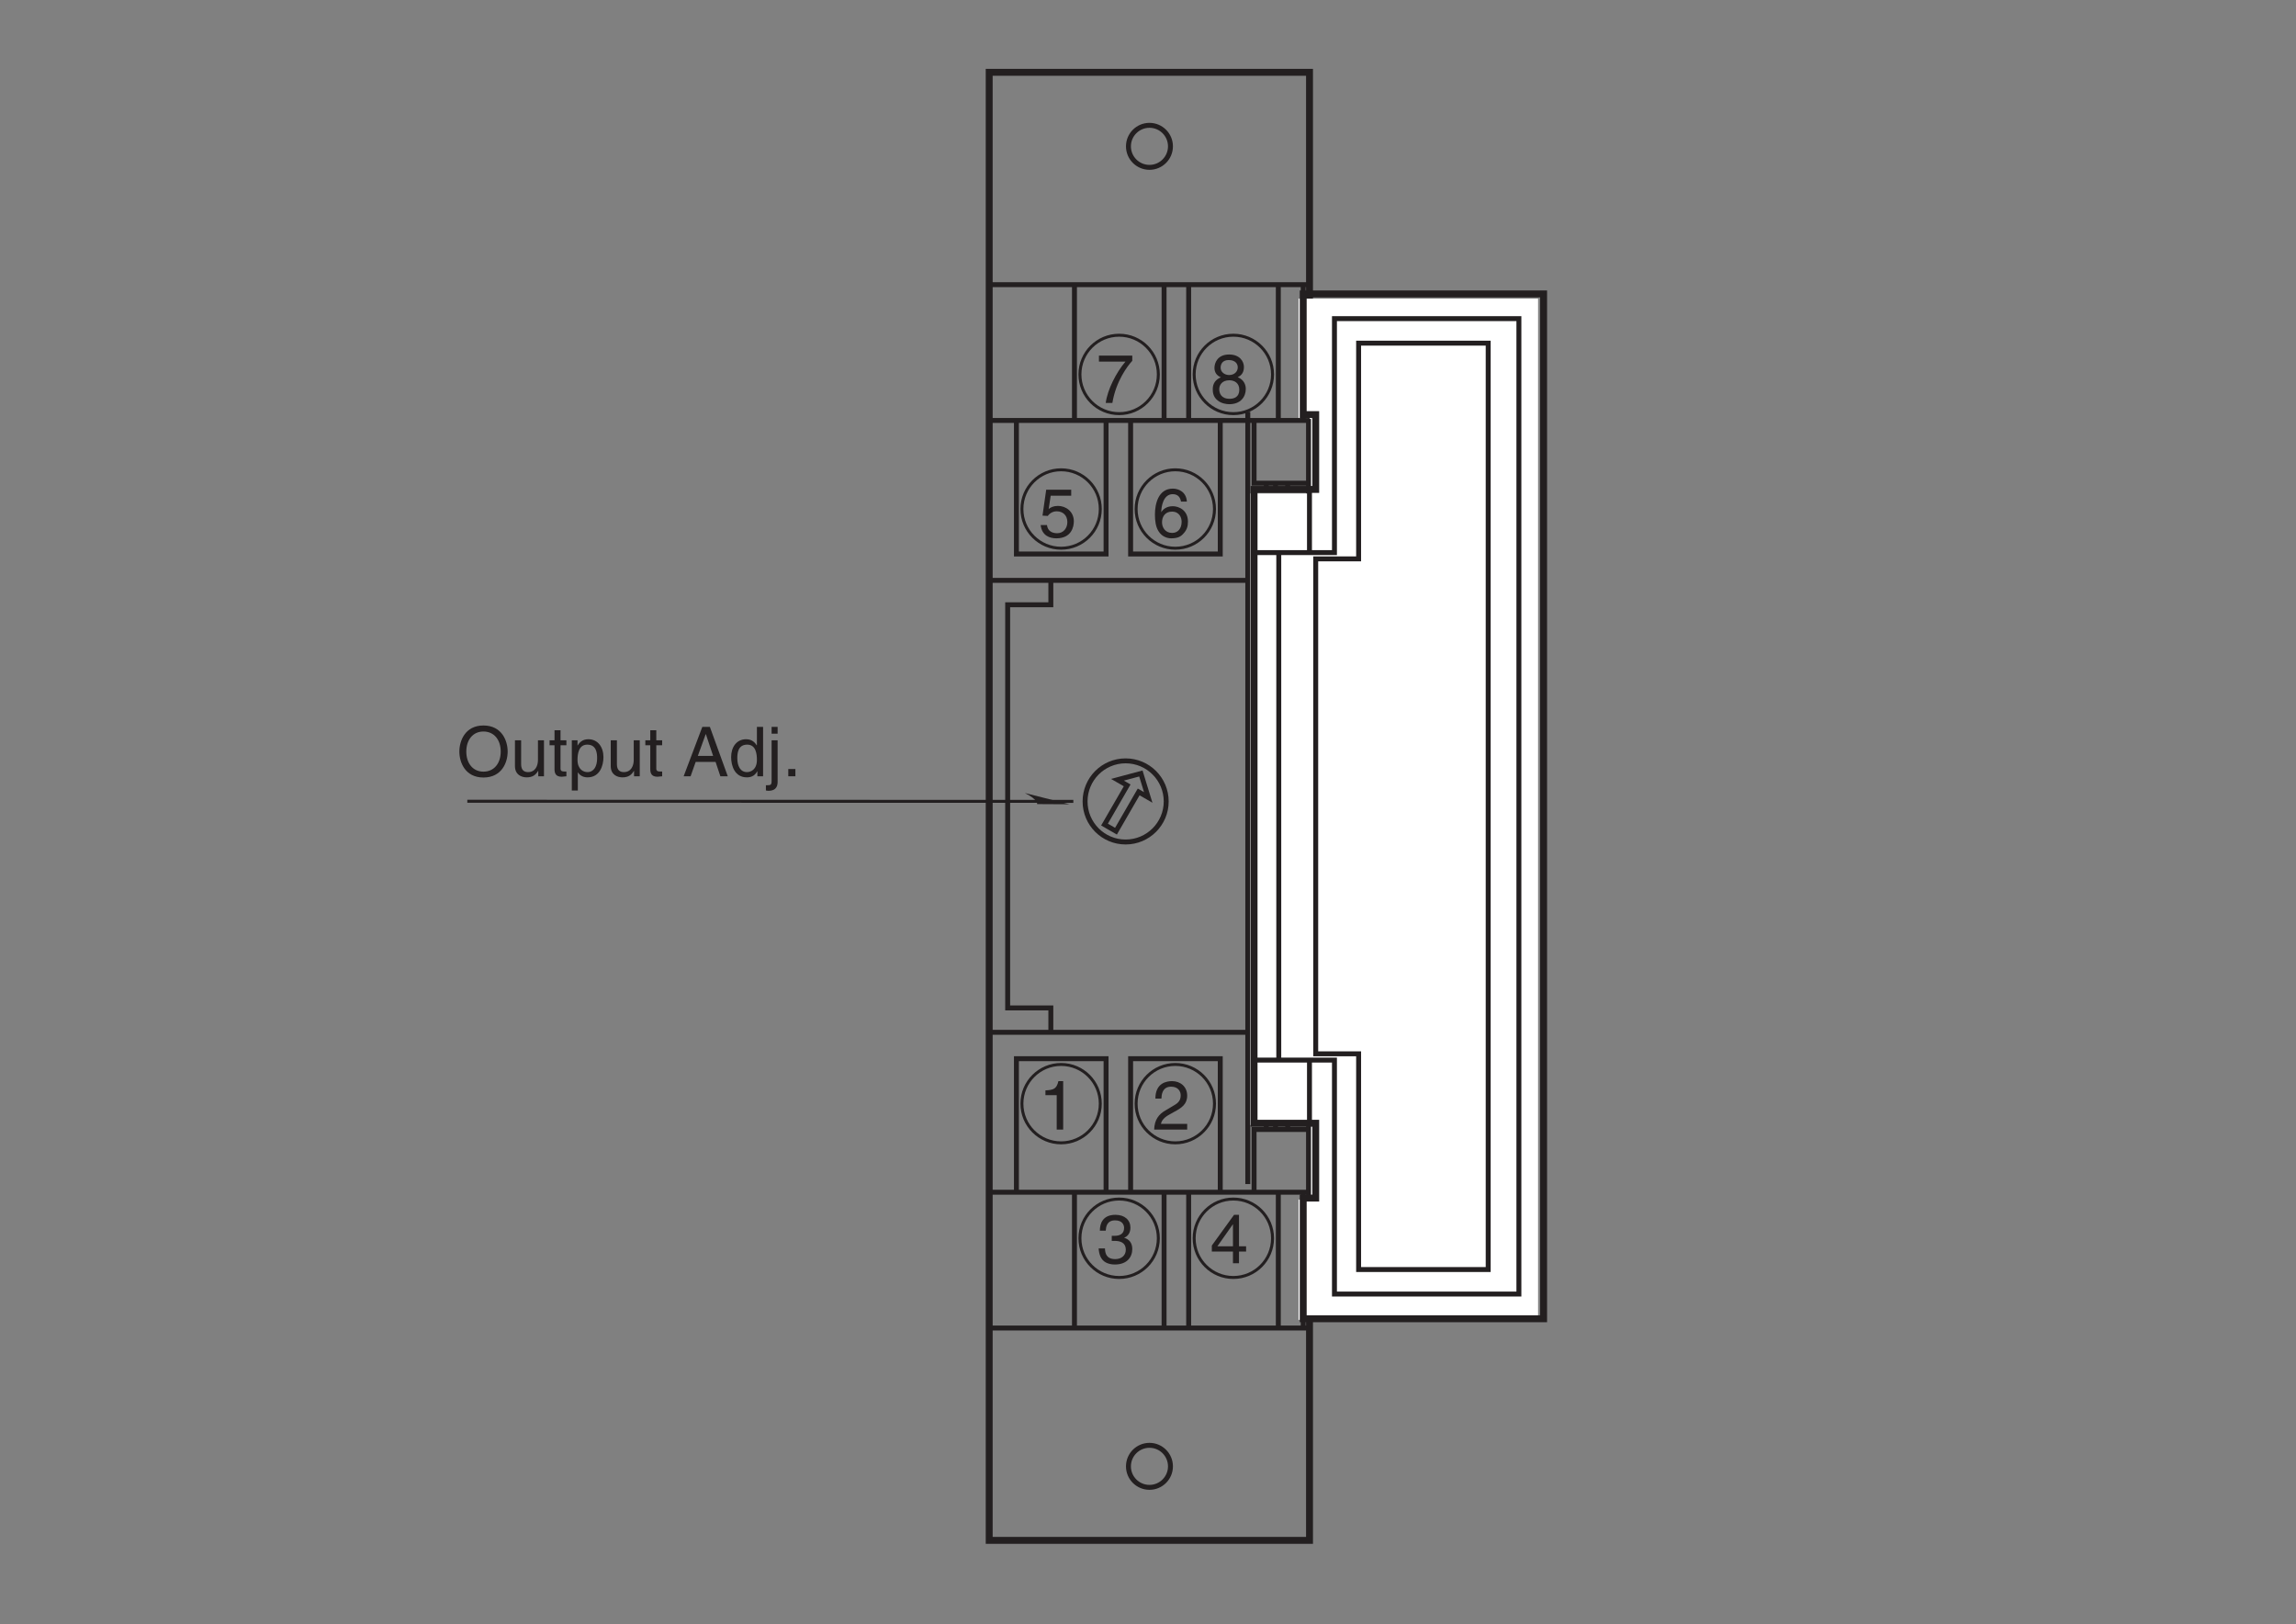 <?xml version="1.0" encoding="UTF-8"?>
<svg xmlns="http://www.w3.org/2000/svg" xmlns:xlink="http://www.w3.org/1999/xlink" width="232.44pt" height="164.41pt" viewBox="0 0 232.44 164.41" version="1.2">
<rect x="0" y="0" width="232.44" height="164.41" fill="#808080" stroke="none"/>
<defs>
<g>
<symbol overflow="visible" id="glyph0-0">
<path style="stroke:none;" d="M 0 0 L 3.484 0 L 3.484 -4.875 L 0 -4.875 Z M 1.734 -2.75 L 0.562 -4.531 L 2.922 -4.531 Z M 1.953 -2.438 L 3.141 -4.219 L 3.141 -0.656 Z M 0.562 -0.344 L 1.734 -2.125 L 2.922 -0.344 Z M 0.344 -4.219 L 1.531 -2.438 L 0.344 -0.656 Z M 0.344 -4.219 "/>
</symbol>
<symbol overflow="visible" id="glyph0-1">
<path style="stroke:none;" d="M 4.453 -2.5 C 4.453 -1.328 3.797 -0.469 2.703 -0.469 C 1.625 -0.469 0.969 -1.328 0.969 -2.5 C 0.969 -3.672 1.625 -4.531 2.703 -4.531 C 3.797 -4.531 4.453 -3.672 4.453 -2.5 Z M 5.156 -2.5 C 5.156 -3.578 4.578 -5.141 2.703 -5.141 C 0.844 -5.141 0.266 -3.578 0.266 -2.5 C 0.266 -1.422 0.844 0.125 2.703 0.125 C 4.578 0.125 5.156 -1.422 5.156 -2.5 Z M 5.156 -2.5 "/>
</symbol>
<symbol overflow="visible" id="glyph0-2">
<path style="stroke:none;" d="M 3.406 0 L 3.406 -3.641 L 2.797 -3.641 L 2.797 -1.641 C 2.797 -1.109 2.562 -0.422 1.797 -0.422 C 1.391 -0.422 1.094 -0.625 1.094 -1.219 L 1.094 -3.641 L 0.469 -3.641 L 0.469 -1.031 C 0.469 -0.156 1.125 0.109 1.656 0.109 C 2.25 0.109 2.562 -0.125 2.812 -0.547 L 2.828 -0.531 L 2.828 0 Z M 3.406 0 "/>
</symbol>
<symbol overflow="visible" id="glyph0-3">
<path style="stroke:none;" d="M 1.797 -3.141 L 1.797 -3.641 L 1.203 -3.641 L 1.203 -4.656 L 0.594 -4.656 L 0.594 -3.641 L 0.094 -3.641 L 0.094 -3.141 L 0.594 -3.141 L 0.594 -0.734 C 0.594 -0.297 0.719 0.047 1.328 0.047 C 1.391 0.047 1.562 0.016 1.797 0 L 1.797 -0.484 L 1.578 -0.484 C 1.453 -0.484 1.203 -0.484 1.203 -0.766 L 1.203 -3.141 Z M 1.797 -3.141 "/>
</symbol>
<symbol overflow="visible" id="glyph0-4">
<path style="stroke:none;" d="M 0.984 -1.656 C 0.984 -2.25 1.094 -3.203 1.969 -3.203 C 2.922 -3.203 2.969 -2.297 2.969 -1.828 C 2.969 -1.031 2.656 -0.422 1.984 -0.422 C 1.594 -0.422 0.984 -0.688 0.984 -1.656 Z M 0.406 1.438 L 1.016 1.438 L 1.016 -0.391 L 1.031 -0.391 C 1.188 -0.125 1.516 0.109 2 0.109 C 3.234 0.109 3.609 -1.062 3.609 -1.938 C 3.609 -2.953 3.047 -3.75 2.078 -3.75 C 1.422 -3.75 1.141 -3.344 1 -3.125 L 0.984 -3.125 L 0.984 -3.641 L 0.406 -3.641 Z M 0.406 1.438 "/>
</symbol>
<symbol overflow="visible" id="glyph0-5">
<path style="stroke:none;" d=""/>
</symbol>
<symbol overflow="visible" id="glyph0-6">
<path style="stroke:none;" d="M 3.328 -1.453 L 3.812 0 L 4.562 0 L 2.75 -5 L 1.984 -5 L 0.094 0 L 0.797 0 L 1.312 -1.453 Z M 1.531 -2.062 L 2.328 -4.266 L 2.344 -4.266 L 3.078 -2.062 Z M 1.531 -2.062 "/>
</symbol>
<symbol overflow="visible" id="glyph0-7">
<path style="stroke:none;" d="M 3.484 -5 L 2.859 -5 L 2.859 -3.172 L 2.844 -3.125 C 2.703 -3.344 2.422 -3.75 1.766 -3.75 C 0.797 -3.75 0.25 -2.953 0.25 -1.938 C 0.25 -1.062 0.609 0.109 1.844 0.109 C 2.203 0.109 2.625 0 2.891 -0.5 L 2.906 -0.5 L 2.906 0 L 3.484 0 Z M 0.875 -1.828 C 0.875 -2.297 0.922 -3.203 1.875 -3.203 C 2.766 -3.203 2.859 -2.25 2.859 -1.656 C 2.859 -0.688 2.25 -0.422 1.859 -0.422 C 1.188 -0.422 0.875 -1.031 0.875 -1.828 Z M 0.875 -1.828 "/>
</symbol>
<symbol overflow="visible" id="glyph0-8">
<path style="stroke:none;" d="M 1.078 -3.641 L 0.469 -3.641 L 0.469 0.469 C 0.469 0.875 0.375 0.906 0.016 0.906 L -0.109 0.906 L -0.109 1.438 C -0.016 1.453 0.062 1.469 0.141 1.469 C 1.047 1.469 1.078 0.844 1.078 0.531 Z M 1.078 -5 L 0.469 -5 L 0.469 -4.312 L 1.078 -4.312 Z M 1.078 -5 "/>
</symbol>
<symbol overflow="visible" id="glyph0-9">
<path style="stroke:none;" d="M 1.328 -0.734 L 0.609 -0.734 L 0.609 0 L 1.328 0 Z M 1.328 -0.734 "/>
</symbol>
<symbol overflow="visible" id="glyph0-10">
<path style="stroke:none;" d="M 1.234 -4.188 L 3.312 -4.188 L 3.312 -4.797 L 0.781 -4.797 L 0.406 -2.172 L 0.938 -2.141 C 1.156 -2.438 1.484 -2.609 1.844 -2.609 C 2.453 -2.609 2.922 -2.219 2.922 -1.516 C 2.922 -0.906 2.531 -0.391 1.891 -0.391 C 1.344 -0.391 0.922 -0.641 0.859 -1.219 L 0.219 -1.219 C 0.344 -0.125 1.156 0.125 1.812 0.125 C 3.344 0.125 3.578 -1.047 3.578 -1.594 C 3.578 -2.594 2.766 -3.156 1.969 -3.156 C 1.531 -3.156 1.234 -3.016 1.031 -2.844 Z M 1.234 -4.188 "/>
</symbol>
<symbol overflow="visible" id="glyph0-11">
<path style="stroke:none;" d="M 3.422 -3.641 C 3.422 -4.203 3 -4.906 1.922 -4.906 C 0.75 -4.906 0.438 -4.062 0.438 -3.547 C 0.438 -3.094 0.672 -2.766 1.094 -2.594 C 0.578 -2.391 0.266 -2 0.266 -1.406 C 0.266 -1.172 0.266 -0.641 0.766 -0.25 C 1.156 0.062 1.672 0.125 1.938 0.125 C 3.094 0.125 3.609 -0.625 3.609 -1.422 C 3.609 -1.781 3.469 -2.328 2.797 -2.609 C 3.016 -2.719 3.422 -2.938 3.422 -3.641 Z M 1.938 -2.297 C 2.484 -2.297 2.953 -2 2.953 -1.344 C 2.953 -0.578 2.406 -0.422 1.969 -0.422 C 1.109 -0.422 0.922 -1 0.922 -1.391 C 0.922 -1.844 1.234 -2.297 1.938 -2.297 Z M 1.922 -2.828 C 1.484 -2.828 1.062 -3.109 1.062 -3.578 C 1.062 -3.891 1.219 -4.344 1.875 -4.344 C 2.594 -4.344 2.797 -3.922 2.797 -3.609 C 2.797 -3.172 2.453 -2.828 1.922 -2.828 Z M 1.922 -2.828 "/>
</symbol>
<symbol overflow="visible" id="glyph0-12">
<path style="stroke:none;" d="M 0.266 -4.188 L 2.953 -4.188 C 2.016 -3.094 1.125 -1.344 0.953 0 L 1.625 0 C 1.984 -2.188 3.156 -3.75 3.641 -4.266 L 3.641 -4.797 L 0.266 -4.797 Z M 0.266 -4.188 "/>
</symbol>
<symbol overflow="visible" id="glyph0-13">
<path style="stroke:none;" d="M 3.5 -3.594 C 3.438 -4.594 2.641 -4.906 2.078 -4.906 C 0.609 -4.906 0.266 -3.359 0.266 -2.281 C 0.266 -1.641 0.344 -1.031 0.641 -0.578 C 0.984 -0.031 1.531 0.125 1.906 0.125 C 2.594 0.125 2.891 -0.062 3.141 -0.344 C 3.484 -0.703 3.609 -1.062 3.609 -1.562 C 3.609 -2.734 2.672 -3.125 2.078 -3.125 C 1.406 -3.125 1.062 -2.781 0.906 -2.516 L 0.906 -2.531 C 0.906 -3.047 1.094 -4.344 2.062 -4.344 C 2.594 -4.344 2.828 -4.031 2.906 -3.594 Z M 0.984 -1.5 C 0.984 -2.078 1.312 -2.578 1.984 -2.578 C 2.75 -2.578 2.969 -1.969 2.969 -1.547 C 2.969 -0.875 2.594 -0.422 2.016 -0.422 C 1.297 -0.422 0.984 -0.984 0.984 -1.5 Z M 0.984 -1.5 "/>
</symbol>
<symbol overflow="visible" id="glyph0-14">
<path style="stroke:none;" d="M 2.5 -4.906 L 2.016 -4.906 C 1.828 -4.094 1.5 -4.016 0.703 -3.969 L 0.703 -3.484 L 1.844 -3.484 L 1.844 0 L 2.5 0 Z M 2.5 -4.906 "/>
</symbol>
<symbol overflow="visible" id="glyph0-15">
<path style="stroke:none;" d="M 0.922 -3.141 C 0.938 -3.484 0.984 -4.344 1.906 -4.344 C 2.625 -4.344 2.875 -3.859 2.875 -3.469 C 2.875 -2.828 2.5 -2.625 1.984 -2.328 L 1.328 -1.938 C 0.672 -1.562 0.219 -1.016 0.188 0 L 3.531 0 L 3.531 -0.578 L 0.875 -0.578 C 0.906 -0.766 1.047 -1.156 1.719 -1.516 L 2.219 -1.797 C 2.953 -2.188 3.531 -2.562 3.531 -3.438 C 3.531 -4.344 2.844 -4.906 2 -4.906 C 1.469 -4.906 0.312 -4.734 0.312 -3.141 Z M 0.922 -3.141 "/>
</symbol>
<symbol overflow="visible" id="glyph0-16">
<path style="stroke:none;" d="M 3.641 -1.188 L 3.641 -1.719 L 2.922 -1.719 L 2.922 -4.906 L 2.422 -4.906 L 0.172 -1.797 L 0.172 -1.188 L 2.312 -1.188 L 2.312 0 L 2.922 0 L 2.922 -1.188 Z M 2.297 -3.938 L 2.312 -3.938 L 2.312 -1.719 L 0.734 -1.719 Z M 2.297 -3.938 "/>
</symbol>
<symbol overflow="visible" id="glyph0-17">
<path style="stroke:none;" d="M 1.562 -2.266 C 1.656 -2.266 1.75 -2.266 1.844 -2.266 C 2.266 -2.266 2.984 -2.188 2.984 -1.359 C 2.984 -0.797 2.547 -0.422 1.922 -0.422 C 1 -0.422 0.891 -1.031 0.875 -1.5 L 0.234 -1.5 C 0.281 -0.938 0.422 -0.375 0.969 -0.078 C 1.203 0.047 1.516 0.125 1.875 0.125 C 3.125 0.125 3.641 -0.641 3.641 -1.438 C 3.641 -2.094 3.297 -2.438 2.828 -2.578 L 2.828 -2.594 C 3.094 -2.688 3.453 -2.984 3.453 -3.609 C 3.453 -4.359 2.891 -4.906 1.938 -4.906 C 0.641 -4.906 0.359 -4.016 0.359 -3.297 L 0.953 -3.297 C 0.984 -3.641 1.031 -4.344 1.906 -4.344 C 2.641 -4.344 2.812 -3.875 2.812 -3.578 C 2.812 -2.969 2.359 -2.781 1.875 -2.781 C 1.781 -2.781 1.672 -2.781 1.562 -2.781 Z M 1.562 -2.266 "/>
</symbol>
</g>
</defs>
<g id="surface1">
<path style="fill:none;stroke-width:7;stroke-linecap:butt;stroke-linejoin:miter;stroke:rgb(13.73%,12.16%,12.549%);stroke-opacity:1;stroke-miterlimit:4;" d="M 1000.062 79.051 L 1324.346 79.051 L 1324.346 1565.028 L 1000.062 1565.028 Z M 1000.062 79.051 " transform="matrix(0.1,0,0,-0.1,0.137,163.822)"/>
<path style=" stroke:none;fill-rule:nonzero;fill:rgb(100%,100%,100%);fill-opacity:1;" d="M 126.504 113.875 L 132.723 113.875 L 132.723 121.422 L 131.461 121.422 L 131.461 133.594 L 155.711 133.594 L 155.711 30.23 L 131.461 30.23 L 131.461 42.402 L 132.723 42.402 L 132.723 49.949 L 126.504 49.949 L 126.504 113.875 "/>
<path style="fill:none;stroke-width:7;stroke-linecap:butt;stroke-linejoin:miter;stroke:rgb(13.73%,12.16%,12.549%);stroke-opacity:1;stroke-miterlimit:4;" d="M 1268.208 501.263 L 1330.619 501.263 L 1330.619 425.524 L 1317.956 425.524 L 1317.956 303.368 L 1561.327 303.368 L 1561.327 1340.71 L 1317.956 1340.71 L 1317.956 1218.555 L 1330.619 1218.555 L 1330.619 1142.815 L 1268.208 1142.815 Z M 1268.208 501.263 " transform="matrix(0.1,0,0,-0.1,0.137,163.822)"/>
<path style="fill:none;stroke-width:5;stroke-linecap:butt;stroke-linejoin:miter;stroke:rgb(13.73%,12.16%,12.549%);stroke-opacity:1;stroke-miterlimit:4;" d="M 1000.062 1212.635 L 1324.464 1212.635 " transform="matrix(0.1,0,0,-0.1,0.137,163.822)"/>
<path style="fill:none;stroke-width:5;stroke-linecap:butt;stroke-linejoin:miter;stroke:rgb(13.73%,12.16%,12.549%);stroke-opacity:1;stroke-miterlimit:4;" d="M 1000.062 431.444 L 1324.464 431.444 " transform="matrix(0.1,0,0,-0.1,0.137,163.822)"/>
<path style="fill:none;stroke-width:5;stroke-linecap:butt;stroke-linejoin:miter;stroke:rgb(13.73%,12.16%,12.549%);stroke-opacity:1;stroke-miterlimit:4;" d="M 1268.208 565.203 L 1349.593 565.203 L 1349.593 328.38 L 1536.315 328.38 L 1536.315 1315.699 L 1349.593 1315.699 L 1349.593 1078.876 L 1268.208 1078.876 Z M 1268.208 565.203 " transform="matrix(0.1,0,0,-0.1,0.137,163.822)"/>
<path style="fill:none;stroke-width:5;stroke-linecap:butt;stroke-linejoin:miter;stroke:rgb(13.73%,12.16%,12.549%);stroke-opacity:1;stroke-miterlimit:4;" d="M 1317.956 1350.08 L 1317.956 1212.322 " transform="matrix(0.1,0,0,-0.1,0.137,163.822)"/>
<path style="fill:none;stroke-width:5;stroke-linecap:butt;stroke-linejoin:miter;stroke:rgb(13.73%,12.16%,12.549%);stroke-opacity:1;stroke-miterlimit:4;" d="M 999.905 1350.08 L 1324.307 1350.08 " transform="matrix(0.1,0,0,-0.1,0.137,163.822)"/>
<path style="fill:none;stroke-width:5;stroke-linecap:butt;stroke-linejoin:miter;stroke:rgb(13.73%,12.16%,12.549%);stroke-opacity:1;stroke-miterlimit:4;" d="M 1268.208 1212.243 L 1268.208 1149.127 L 1324.307 1149.127 " transform="matrix(0.1,0,0,-0.1,0.137,163.822)"/>
<path style="fill:none;stroke-width:5;stroke-linecap:butt;stroke-linejoin:miter;stroke:rgb(13.73%,12.16%,12.549%);stroke-opacity:1;stroke-miterlimit:4;" d="M 1289.926 1149.127 L 1289.926 1142.815 " transform="matrix(0.1,0,0,-0.1,0.137,163.822)"/>
<path style="fill:none;stroke-width:5;stroke-linecap:butt;stroke-linejoin:miter;stroke:rgb(13.73%,12.16%,12.549%);stroke-opacity:1;stroke-miterlimit:4;" d="M 1302.275 1149.127 L 1302.275 1142.815 " transform="matrix(0.1,0,0,-0.1,0.137,163.822)"/>
<path style="fill:none;stroke-width:5;stroke-linecap:butt;stroke-linejoin:miter;stroke:rgb(13.73%,12.16%,12.549%);stroke-opacity:1;stroke-miterlimit:4;" d="M 1280.557 1149.127 L 1280.557 1142.815 " transform="matrix(0.1,0,0,-0.1,0.137,163.822)"/>
<path style="fill:none;stroke-width:5;stroke-linecap:butt;stroke-linejoin:miter;stroke:rgb(13.73%,12.16%,12.549%);stroke-opacity:1;stroke-miterlimit:4;" d="M 1324.307 1142.815 L 1324.307 1078.876 " transform="matrix(0.1,0,0,-0.1,0.137,163.822)"/>
<path style="fill:none;stroke-width:5;stroke-linecap:butt;stroke-linejoin:miter;stroke:rgb(13.73%,12.16%,12.549%);stroke-opacity:1;stroke-miterlimit:4;" d="M 1138.173 785.953 C 1160.832 785.953 1179.257 804.339 1179.257 826.999 C 1179.257 849.697 1160.832 868.083 1138.173 868.083 C 1115.474 868.083 1097.128 849.697 1097.128 826.999 C 1097.128 804.339 1115.474 785.953 1138.173 785.953 Z M 1138.173 785.953 " transform="matrix(0.1,0,0,-0.1,0.137,163.822)"/>
<path style="fill:none;stroke-width:5;stroke-linecap:butt;stroke-linejoin:miter;stroke:rgb(13.73%,12.16%,12.549%);stroke-opacity:1;stroke-miterlimit:4;" d="M 1153.619 855.303 L 1129.901 848.952 L 1139.741 843.268 L 1116.807 803.595 L 1128.411 796.891 L 1151.384 836.642 L 1161.067 831.036 Z M 1153.619 855.303 " transform="matrix(0.1,0,0,-0.1,0.137,163.822)"/>
<g style="fill:rgb(13.73%,12.16%,12.549%);fill-opacity:1;">
  <use xlink:href="#glyph0-1" x="46.238" y="78.575"/>
  <use xlink:href="#glyph0-2" x="51.664" y="78.575"/>
  <use xlink:href="#glyph0-3" x="55.543" y="78.575"/>
  <use xlink:href="#glyph0-4" x="57.482" y="78.575"/>
  <use xlink:href="#glyph0-2" x="61.36" y="78.575"/>
  <use xlink:href="#glyph0-3" x="65.238" y="78.575"/>
  <use xlink:href="#glyph0-5" x="67.177" y="78.575"/>
  <use xlink:href="#glyph0-6" x="69.116" y="78.575"/>
  <use xlink:href="#glyph0-7" x="73.768" y="78.575"/>
  <use xlink:href="#glyph0-8" x="77.646" y="78.575"/>
  <use xlink:href="#glyph0-9" x="79.195" y="78.575"/>
</g>
<path style="fill:none;stroke-width:3;stroke-linecap:butt;stroke-linejoin:miter;stroke:rgb(13.73%,12.16%,12.549%);stroke-opacity:1;stroke-miterlimit:4;" d="M 1085.249 827.077 L 471.727 827.195 " transform="matrix(0.1,0,0,-0.1,0.137,163.822)"/>
<path style="fill:none;stroke-width:5;stroke-linecap:butt;stroke-linejoin:miter;stroke:rgb(13.73%,12.16%,12.549%);stroke-opacity:1;stroke-miterlimit:4;" d="M 1233.984 1213.459 L 1233.984 1077.464 L 1143.23 1077.464 L 1143.23 1213.459 " transform="matrix(0.1,0,0,-0.1,0.137,163.822)"/>
<path style="fill:none;stroke-width:3;stroke-linecap:butt;stroke-linejoin:miter;stroke:rgb(13.73%,12.16%,12.549%);stroke-opacity:1;stroke-miterlimit:4;" d="M 1188.47 1083.306 C 1210.384 1083.306 1228.143 1101.064 1228.143 1122.979 C 1228.143 1144.893 1210.384 1162.691 1188.47 1162.691 C 1166.556 1162.691 1148.797 1144.893 1148.797 1122.979 C 1148.797 1101.064 1166.556 1083.306 1188.47 1083.306 Z M 1188.47 1083.306 " transform="matrix(0.1,0,0,-0.1,0.137,163.822)"/>
<path style="fill:none;stroke-width:5;stroke-linecap:butt;stroke-linejoin:miter;stroke:rgb(13.73%,12.16%,12.549%);stroke-opacity:1;stroke-miterlimit:4;" d="M 1118.375 1213.459 L 1118.375 1077.464 L 1027.621 1077.464 L 1027.621 1213.459 " transform="matrix(0.1,0,0,-0.1,0.137,163.822)"/>
<path style="fill:none;stroke-width:3;stroke-linecap:butt;stroke-linejoin:miter;stroke:rgb(13.73%,12.16%,12.549%);stroke-opacity:1;stroke-miterlimit:4;" d="M 1072.861 1083.306 C 1094.775 1083.306 1112.534 1101.064 1112.534 1122.979 C 1112.534 1144.893 1094.775 1162.691 1072.861 1162.691 C 1050.947 1162.691 1033.188 1144.893 1033.188 1122.979 C 1033.188 1101.064 1050.947 1083.306 1072.861 1083.306 Z M 1072.861 1083.306 " transform="matrix(0.1,0,0,-0.1,0.137,163.822)"/>
<path style="fill:none;stroke-width:5;stroke-linecap:butt;stroke-linejoin:miter;stroke:rgb(13.73%,12.16%,12.549%);stroke-opacity:1;stroke-miterlimit:4;" d="M 1000.062 1050.767 L 1261.936 1050.767 " transform="matrix(0.1,0,0,-0.1,0.137,163.822)"/>
<path style="fill:none;stroke-width:5;stroke-linecap:butt;stroke-linejoin:miter;stroke:rgb(13.73%,12.16%,12.549%);stroke-opacity:1;stroke-miterlimit:4;" d="M 1292.749 1349.727 L 1292.749 1213.733 " transform="matrix(0.1,0,0,-0.1,0.137,163.822)"/>
<path style="fill:none;stroke-width:5;stroke-linecap:butt;stroke-linejoin:miter;stroke:rgb(13.73%,12.16%,12.549%);stroke-opacity:1;stroke-miterlimit:4;" d="M 1201.995 1213.733 L 1201.995 1349.727 " transform="matrix(0.1,0,0,-0.1,0.137,163.822)"/>
<path style="fill:none;stroke-width:3;stroke-linecap:butt;stroke-linejoin:miter;stroke:rgb(13.73%,12.16%,12.549%);stroke-opacity:1;stroke-miterlimit:4;" d="M 1247.235 1219.535 C 1269.149 1219.535 1286.908 1237.333 1286.908 1259.247 C 1286.908 1281.162 1269.149 1298.92 1247.235 1298.92 C 1225.32 1298.92 1207.562 1281.162 1207.562 1259.247 C 1207.562 1237.333 1225.32 1219.535 1247.235 1219.535 Z M 1247.235 1219.535 " transform="matrix(0.1,0,0,-0.1,0.137,163.822)"/>
<path style="fill:none;stroke-width:5;stroke-linecap:butt;stroke-linejoin:miter;stroke:rgb(13.73%,12.16%,12.549%);stroke-opacity:1;stroke-miterlimit:4;" d="M 1177.101 1349.727 L 1177.101 1213.733 " transform="matrix(0.1,0,0,-0.1,0.137,163.822)"/>
<path style="fill:none;stroke-width:5;stroke-linecap:butt;stroke-linejoin:miter;stroke:rgb(13.73%,12.16%,12.549%);stroke-opacity:1;stroke-miterlimit:4;" d="M 1086.386 1213.733 L 1086.386 1349.727 " transform="matrix(0.1,0,0,-0.1,0.137,163.822)"/>
<path style="fill:none;stroke-width:3;stroke-linecap:butt;stroke-linejoin:miter;stroke:rgb(13.73%,12.16%,12.549%);stroke-opacity:1;stroke-miterlimit:4;" d="M 1131.626 1219.535 C 1153.54 1219.535 1171.299 1237.333 1171.299 1259.247 C 1171.299 1281.162 1153.54 1298.92 1131.626 1298.92 C 1109.672 1298.92 1091.914 1281.162 1091.914 1259.247 C 1091.914 1237.333 1109.672 1219.535 1131.626 1219.535 Z M 1131.626 1219.535 " transform="matrix(0.1,0,0,-0.1,0.137,163.822)"/>
<path style="fill:none;stroke-width:5;stroke-linecap:butt;stroke-linejoin:miter;stroke:rgb(13.73%,12.16%,12.549%);stroke-opacity:1;stroke-miterlimit:4;" d="M 1162.322 1468.825 C 1174.043 1468.825 1183.57 1478.351 1183.57 1490.112 C 1183.57 1501.833 1174.043 1511.36 1162.322 1511.36 C 1150.561 1511.36 1141.035 1501.833 1141.035 1490.112 C 1141.035 1478.351 1150.561 1468.825 1162.322 1468.825 Z M 1162.322 1468.825 " transform="matrix(0.1,0,0,-0.1,0.137,163.822)"/>
<path style="fill:none;stroke-width:5;stroke-linecap:butt;stroke-linejoin:miter;stroke:rgb(13.73%,12.16%,12.549%);stroke-opacity:1;stroke-miterlimit:4;" d="M 1317.956 293.999 L 1317.956 431.796 " transform="matrix(0.1,0,0,-0.1,0.137,163.822)"/>
<path style="fill:none;stroke-width:5;stroke-linecap:butt;stroke-linejoin:miter;stroke:rgb(13.73%,12.16%,12.549%);stroke-opacity:1;stroke-miterlimit:4;" d="M 1293.219 565.203 L 1293.219 1078.876 " transform="matrix(0.1,0,0,-0.1,0.137,163.822)"/>
<path style="fill:none;stroke-width:5;stroke-linecap:butt;stroke-linejoin:miter;stroke:rgb(13.73%,12.16%,12.549%);stroke-opacity:1;stroke-miterlimit:4;" d="M 1062.472 592.998 L 1062.472 618.009 L 1018.761 618.009 L 1018.761 1026.07 L 1062.472 1026.07 L 1062.472 1051.081 " transform="matrix(0.1,0,0,-0.1,0.137,163.822)"/>
<path style="fill:none;stroke-width:5;stroke-linecap:butt;stroke-linejoin:miter;stroke:rgb(13.73%,12.16%,12.549%);stroke-opacity:1;stroke-miterlimit:4;" d="M 999.905 293.999 L 1324.307 293.999 " transform="matrix(0.1,0,0,-0.1,0.137,163.822)"/>
<path style="fill:none;stroke-width:5;stroke-linecap:butt;stroke-linejoin:miter;stroke:rgb(13.73%,12.16%,12.549%);stroke-opacity:1;stroke-miterlimit:4;" d="M 1261.857 439.715 L 1261.857 1221.378 " transform="matrix(0.1,0,0,-0.1,0.137,163.822)"/>
<path style="fill:none;stroke-width:5;stroke-linecap:butt;stroke-linejoin:miter;stroke:rgb(13.73%,12.16%,12.549%);stroke-opacity:1;stroke-miterlimit:4;" d="M 1268.208 431.836 L 1268.208 494.952 L 1324.307 494.952 " transform="matrix(0.1,0,0,-0.1,0.137,163.822)"/>
<path style="fill:none;stroke-width:5;stroke-linecap:butt;stroke-linejoin:miter;stroke:rgb(13.73%,12.16%,12.549%);stroke-opacity:1;stroke-miterlimit:4;" d="M 1289.926 494.952 L 1289.926 501.263 " transform="matrix(0.1,0,0,-0.1,0.137,163.822)"/>
<path style="fill:none;stroke-width:5;stroke-linecap:butt;stroke-linejoin:miter;stroke:rgb(13.73%,12.16%,12.549%);stroke-opacity:1;stroke-miterlimit:4;" d="M 1302.275 494.952 L 1302.275 501.263 " transform="matrix(0.1,0,0,-0.1,0.137,163.822)"/>
<path style="fill:none;stroke-width:5;stroke-linecap:butt;stroke-linejoin:miter;stroke:rgb(13.73%,12.16%,12.549%);stroke-opacity:1;stroke-miterlimit:4;" d="M 1280.557 494.952 L 1280.557 501.263 " transform="matrix(0.1,0,0,-0.1,0.137,163.822)"/>
<path style="fill:none;stroke-width:5;stroke-linecap:butt;stroke-linejoin:miter;stroke:rgb(13.73%,12.16%,12.549%);stroke-opacity:1;stroke-miterlimit:4;" d="M 1330.619 571.554 L 1374.055 571.554 L 1374.055 353.195 L 1505.228 353.195 L 1505.228 1290.884 L 1374.055 1290.884 L 1374.055 1072.525 L 1330.619 1072.525 Z M 1330.619 571.554 " transform="matrix(0.1,0,0,-0.1,0.137,163.822)"/>
<path style="fill:none;stroke-width:5;stroke-linecap:butt;stroke-linejoin:miter;stroke:rgb(13.73%,12.16%,12.549%);stroke-opacity:1;stroke-miterlimit:4;" d="M 1324.307 501.263 L 1324.307 565.203 " transform="matrix(0.1,0,0,-0.1,0.137,163.822)"/>
<path style="fill:none;stroke-width:5;stroke-linecap:butt;stroke-linejoin:miter;stroke:rgb(13.73%,12.16%,12.549%);stroke-opacity:1;stroke-miterlimit:4;" d="M 1233.984 430.62 L 1233.984 566.614 L 1143.23 566.614 L 1143.23 430.62 " transform="matrix(0.1,0,0,-0.1,0.137,163.822)"/>
<path style="fill:none;stroke-width:3;stroke-linecap:butt;stroke-linejoin:miter;stroke:rgb(13.73%,12.16%,12.549%);stroke-opacity:1;stroke-miterlimit:4;" d="M 1188.47 560.773 C 1210.384 560.773 1228.143 543.014 1228.143 521.1 C 1228.143 499.186 1210.384 481.427 1188.47 481.427 C 1166.556 481.427 1148.797 499.186 1148.797 521.1 C 1148.797 543.014 1166.556 560.773 1188.47 560.773 Z M 1188.47 560.773 " transform="matrix(0.1,0,0,-0.1,0.137,163.822)"/>
<path style="fill:none;stroke-width:5;stroke-linecap:butt;stroke-linejoin:miter;stroke:rgb(13.73%,12.16%,12.549%);stroke-opacity:1;stroke-miterlimit:4;" d="M 1118.375 430.62 L 1118.375 566.614 L 1027.621 566.614 L 1027.621 430.62 " transform="matrix(0.1,0,0,-0.1,0.137,163.822)"/>
<path style="fill:none;stroke-width:3;stroke-linecap:butt;stroke-linejoin:miter;stroke:rgb(13.73%,12.16%,12.549%);stroke-opacity:1;stroke-miterlimit:4;" d="M 1072.861 560.773 C 1094.775 560.773 1112.534 543.014 1112.534 521.1 C 1112.534 499.186 1094.775 481.427 1072.861 481.427 C 1050.947 481.427 1033.188 499.186 1033.188 521.1 C 1033.188 543.014 1050.947 560.773 1072.861 560.773 Z M 1072.861 560.773 " transform="matrix(0.1,0,0,-0.1,0.137,163.822)"/>
<path style="fill:none;stroke-width:5;stroke-linecap:butt;stroke-linejoin:miter;stroke:rgb(13.73%,12.16%,12.549%);stroke-opacity:1;stroke-miterlimit:4;" d="M 1000.062 593.311 L 1261.936 593.311 " transform="matrix(0.1,0,0,-0.1,0.137,163.822)"/>
<path style="fill:none;stroke-width:5;stroke-linecap:butt;stroke-linejoin:miter;stroke:rgb(13.73%,12.16%,12.549%);stroke-opacity:1;stroke-miterlimit:4;" d="M 1292.749 294.352 L 1292.749 430.385 " transform="matrix(0.1,0,0,-0.1,0.137,163.822)"/>
<path style="fill:none;stroke-width:5;stroke-linecap:butt;stroke-linejoin:miter;stroke:rgb(13.73%,12.16%,12.549%);stroke-opacity:1;stroke-miterlimit:4;" d="M 1201.995 430.385 L 1201.995 294.352 " transform="matrix(0.1,0,0,-0.1,0.137,163.822)"/>
<path style="fill:none;stroke-width:3;stroke-linecap:butt;stroke-linejoin:miter;stroke:rgb(13.73%,12.16%,12.549%);stroke-opacity:1;stroke-miterlimit:4;" d="M 1247.235 424.544 C 1269.149 424.544 1286.908 406.785 1286.908 384.871 C 1286.908 362.917 1269.149 345.158 1247.235 345.158 C 1225.32 345.158 1207.562 362.917 1207.562 384.871 C 1207.562 406.785 1225.32 424.544 1247.235 424.544 Z M 1247.235 424.544 " transform="matrix(0.1,0,0,-0.1,0.137,163.822)"/>
<path style="fill:none;stroke-width:5;stroke-linecap:butt;stroke-linejoin:miter;stroke:rgb(13.73%,12.16%,12.549%);stroke-opacity:1;stroke-miterlimit:4;" d="M 1177.101 294.352 L 1177.101 430.385 " transform="matrix(0.1,0,0,-0.1,0.137,163.822)"/>
<path style="fill:none;stroke-width:5;stroke-linecap:butt;stroke-linejoin:miter;stroke:rgb(13.73%,12.16%,12.549%);stroke-opacity:1;stroke-miterlimit:4;" d="M 1086.386 430.385 L 1086.386 294.352 " transform="matrix(0.1,0,0,-0.1,0.137,163.822)"/>
<path style="fill:none;stroke-width:3;stroke-linecap:butt;stroke-linejoin:miter;stroke:rgb(13.73%,12.16%,12.549%);stroke-opacity:1;stroke-miterlimit:4;" d="M 1131.626 424.544 C 1153.54 424.544 1171.299 406.785 1171.299 384.871 C 1171.299 362.917 1153.54 345.158 1131.626 345.158 C 1109.672 345.158 1091.914 362.917 1091.914 384.871 C 1091.914 406.785 1109.672 424.544 1131.626 424.544 Z M 1131.626 424.544 " transform="matrix(0.1,0,0,-0.1,0.137,163.822)"/>
<path style="fill:none;stroke-width:5;stroke-linecap:butt;stroke-linejoin:miter;stroke:rgb(13.73%,12.16%,12.549%);stroke-opacity:1;stroke-miterlimit:4;" d="M 1162.322 175.254 C 1174.043 175.254 1183.57 165.728 1183.57 153.967 C 1183.57 142.245 1174.043 132.719 1162.322 132.719 C 1150.561 132.719 1141.035 142.245 1141.035 153.967 C 1141.035 165.728 1150.561 175.254 1162.322 175.254 Z M 1162.322 175.254 " transform="matrix(0.1,0,0,-0.1,0.137,163.822)"/>
<g style="fill:rgb(13.73%,12.16%,12.549%);fill-opacity:1;">
  <use xlink:href="#glyph0-10" x="105.134" y="54.364"/>
</g>
<g style="fill:rgb(13.73%,12.16%,12.549%);fill-opacity:1;">
  <use xlink:href="#glyph0-11" x="122.51" y="40.788"/>
</g>
<g style="fill:rgb(13.73%,12.16%,12.549%);fill-opacity:1;">
  <use xlink:href="#glyph0-12" x="110.988" y="40.788"/>
</g>
<g style="fill:rgb(13.73%,12.16%,12.549%);fill-opacity:1;">
  <use xlink:href="#glyph0-13" x="116.656" y="54.364"/>
</g>
<g style="fill:rgb(13.73%,12.16%,12.549%);fill-opacity:1;">
  <use xlink:href="#glyph0-14" x="105.134" y="114.338"/>
</g>
<g style="fill:rgb(13.73%,12.16%,12.549%);fill-opacity:1;">
  <use xlink:href="#glyph0-15" x="116.656" y="114.338"/>
</g>
<g style="fill:rgb(13.73%,12.16%,12.549%);fill-opacity:1;">
  <use xlink:href="#glyph0-16" x="122.51" y="127.869"/>
</g>
<g style="fill:rgb(13.73%,12.16%,12.549%);fill-opacity:1;">
  <use xlink:href="#glyph0-17" x="110.988" y="127.869"/>
</g>
<path style=" stroke:none;fill-rule:nonzero;fill:rgb(13.73%,12.16%,12.549%);fill-opacity:1;" d="M 108.273 81.41 L 103.754 80.27 C 105.121 80.957 104.996 81.391 104.996 81.391 L 108.273 81.41 "/>
</g>
</svg>
